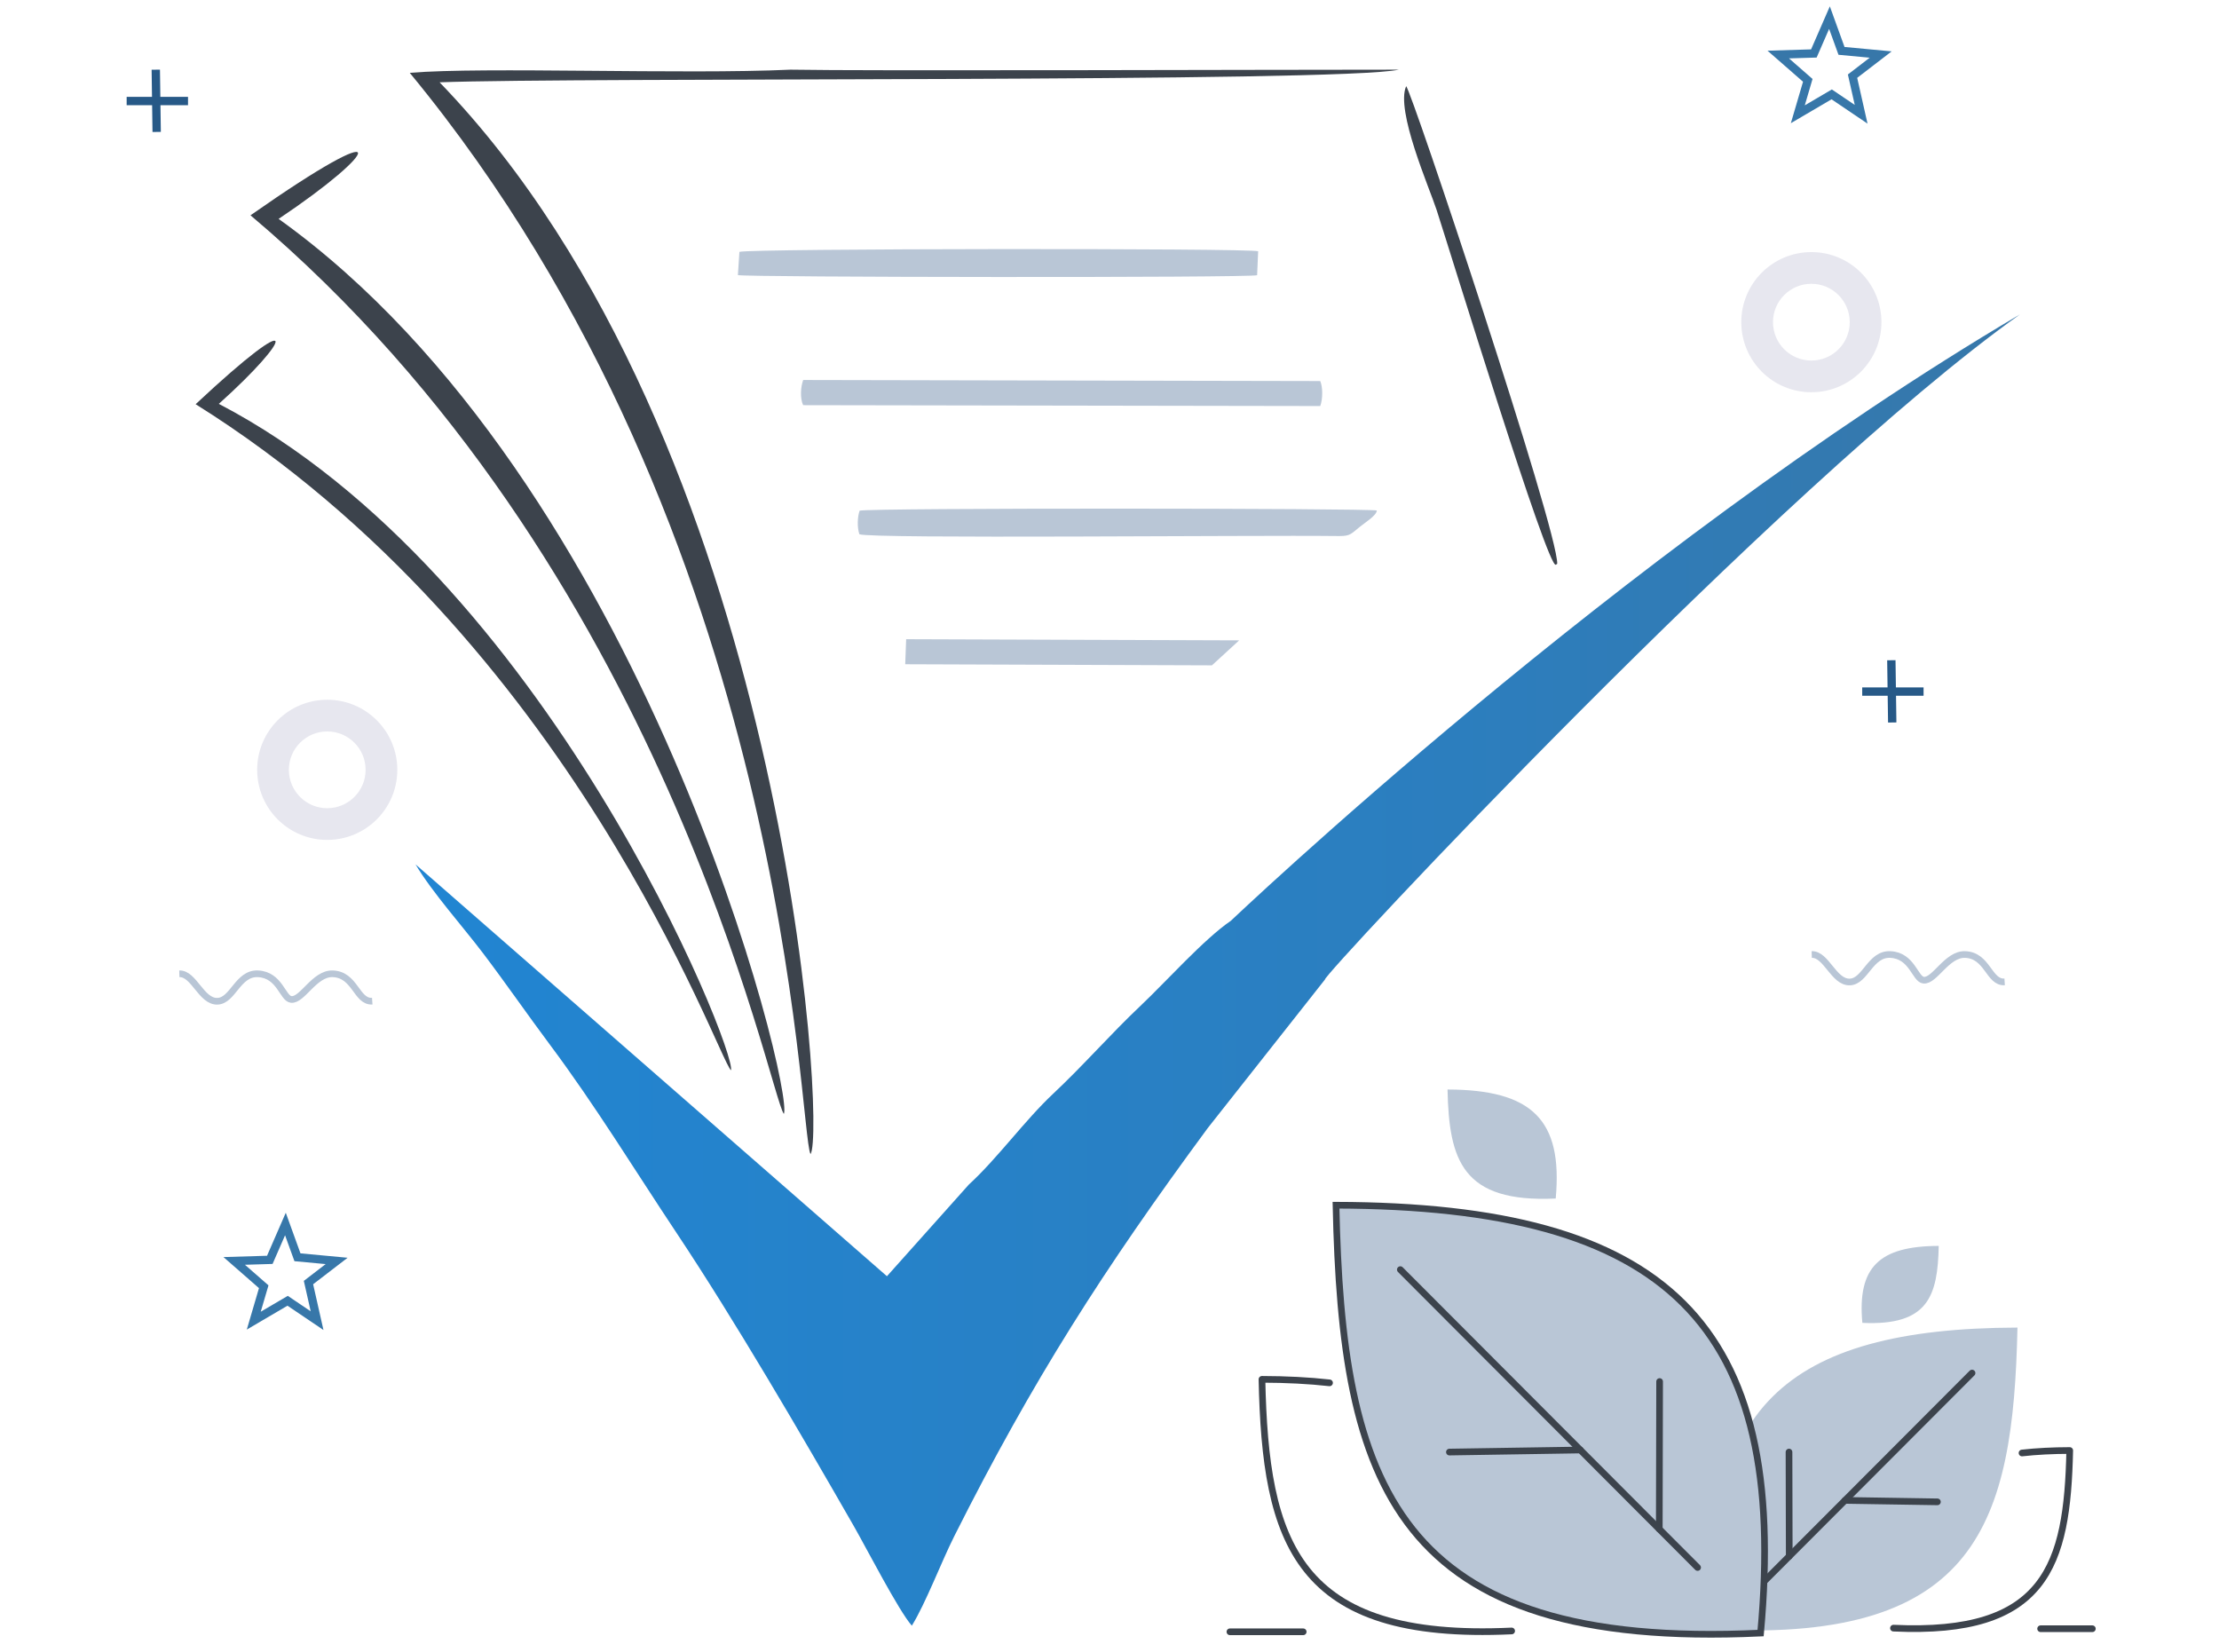 <?xml version="1.0" encoding="UTF-8"?>
<!DOCTYPE svg PUBLIC "-//W3C//DTD SVG 1.1//EN" "http://www.w3.org/Graphics/SVG/1.1/DTD/svg11.dtd">
<!-- Creator: CorelDRAW 2018 (64-Bit) -->
<svg xmlns="http://www.w3.org/2000/svg" xml:space="preserve" width="66.5mm" height="49.5mm" version="1.1" style="shape-rendering:geometricPrecision; text-rendering:geometricPrecision; image-rendering:optimizeQuality; fill-rule:evenodd; clip-rule:evenodd"
viewBox="0 0 6650 4950"
 xmlns:xlink="http://www.w3.org/1999/xlink">
 <defs>
  <style type="text/css">
   <![CDATA[
    .str3 {stroke:#275987;stroke-width:25;stroke-miterlimit:22.926}
    .str6 {stroke:#3777A9;stroke-width:25;stroke-miterlimit:22.926}
    .str2 {stroke:#3777A9;stroke-width:25;stroke-miterlimit:22.926}
    .str1 {stroke:#3C434C;stroke-width:20;stroke-miterlimit:22.926}
    .str5 {stroke:#B9C6D6;stroke-width:20;stroke-miterlimit:22.926}
    .str4 {stroke:#E7E7EF;stroke-width:20;stroke-miterlimit:22.926}
    .str0 {stroke:#3C434C;stroke-width:20;stroke-linecap:round;stroke-linejoin:round;stroke-miterlimit:22.926}
    .fil1 {fill:none}
    .fil4 {fill:#3C434C}
    .fil0 {fill:#B9C6D6}
    .fil3 {fill:#E7E7EF}
    .fil2 {fill:url(#id0)}
   ]]>
  </style>
  <linearGradient id="id0" gradientUnits="userSpaceOnUse" x1="1245.29" y1="2906.75" x2="6053.53" y2="2906.75">
   <stop offset="0" style="stop-opacity:1; stop-color:#2185D2"/>
   <stop offset="0.651" style="stop-opacity:1; stop-color:#2C7EBE"/>
   <stop offset="1" style="stop-opacity:1; stop-color:#3777A9"/>
  </linearGradient>
 </defs>
 <g id="Слой_x0020_1">
  <g id="_2657447926496">
   <path class="fil0" d="M5147.75 4883.23c777.38,36.5 885.74,-318.68 898.26,-905.09 -699.87,1.79 -958.58,249.56 -898.26,905.09z"/>
   <path class="fil1 str0" d="M5674.42 4878.74c457.16,21.46 520.87,-187.41 528.24,-532.26 -51.71,0.13 -99.33,2.55 -142.99,7.44"/>
   <line class="fil1 str0" x1="5281.03" y1="4744.52" x2="5909.91" y2= "4114.4" />
   <line class="fil1 str0" x1="5362.1" y1="4663.29" x2="5361.38" y2= "4351.13" />
   <line class="fil1 str0" x1="5529.1" y1="4495.96" x2="5806.11" y2= "4500.34" />
   <line class="fil1 str0" x1="6115.41" y1="4880.52" x2="6270.44" y2= "4880.52" />
   <path class="fil0" d="M5581.2 3964.02c198.07,9.3 225.68,-81.2 228.87,-230.62 -178.32,0.46 -244.24,63.59 -228.87,230.62z"/>
   <path class="fil2" d="M3970.75 2935.12c-15.78,-2.57 1365.68,-1483.42 2082.78,-1993.05 -1205.61,710.94 -2365.28,1818.24 -2365.15,1817.29 -80.92,55.34 -194.05,182.32 -270.41,254.49 -90.03,85.09 -171.13,178.51 -261.66,263.35 -85.32,79.96 -167.48,194.37 -252.78,272.33l-245.52 274.73 -1412.72 -1234.13c50.39,84.4 141.3,185.64 203.11,267.25 68.2,90.04 132.14,182.8 199.34,272.72 135.59,181.44 254.16,375.74 379.75,564.36 174.36,261.87 371.07,599.27 531.31,878.63 37.06,64.61 134.43,253.8 173.81,298.34 41.49,-67.01 88.09,-190.44 127.16,-268.15 236.08,-469.52 446.72,-798.62 759.62,-1222.92l351.36 -445.24z"/>
   <path class="fil0" d="M2215.92 754.73l-4.55 69.58c19.9,6.81 1534.41,8.4 1556.03,0.36l3.11 -71.83c-31.24,-9.41 -1523.57,-8.37 -1554.59,1.89z"/>
   <path class="fil0" d="M2575.38 1600.81c31.2,14.36 1196.77,2.33 1424.63,5.36 44.66,0.59 42.95,-0.8 75.74,-27.94 13.52,-11.19 50.54,-34.11 50.23,-48.51 -23.74,-6.98 -1517.83,-8.03 -1549.83,0.52 -6.49,18.34 -7.78,49.37 -0.77,70.57z"/>
   <path class="fil0" d="M2406.93 1214.1l1549.64 2.6c7.89,-21.37 7.82,-56.37 0.01,-74.88l-1549.49 -3.14c-7.66,20.22 -9.99,54.82 -0.16,75.42z"/>
   <polygon class="fil0" points="2712.82,1990.43 3631.98,1993.72 3713.57,1918.86 2715.62,1915.38 "/>
   <path class="fil0 str1" d="M5276.24 4893.55c-1101.22,51.7 -1254.71,-451.43 -1272.45,-1282.12 991.41,2.54 1357.9,353.52 1272.45,1282.12z"/>
   <path class="fil1 str0" d="M4530.17 4887.19c-647.59,30.4 -737.85,-265.48 -748.28,-753.98 73.25,0.19 140.7,3.61 202.54,10.53"/>
   <line class="fil1 str0" x1="5087.43" y1="4697.06" x2="4196.59" y2= "3804.45" />
   <line class="fil1 str0" x1="4972.6" y1="4581.99" x2="4973.61" y2= "4139.79" />
   <line class="fil1 str0" x1="4736.03" y1="4344.95" x2="4343.63" y2= "4351.16" />
   <line class="fil1 str0" x1="3905.48" y1="4889.71" x2="3685.87" y2= "4889.71" />
   <path class="fil0" d="M4662.23 3591.42c-280.59,13.18 -319.7,-115.02 -324.22,-326.68 252.61,0.65 345.99,90.08 324.22,326.68z"/>
   <polygon class="fil1 str2" points="855.36,3667.79 891.43,3767.44 1008.86,3778.4 924.46,3843.22 950.23,3957.37 861.99,3897.79 760.49,3957.37 790.36,3855.73 701.86,3778.4 808.56,3775.17 "/>
   <line class="fil1 str3" x1="466.87" y1="208.81" x2="469.52" y2= "395.34" />
   <line class="fil1 str3" x1="379.56" y1="302.74" x2="563.44" y2= "302.74" />
   <path class="fil3 str4" d="M980.68 2106.79c110.45,0 200,89.54 200,200 0,110.45 -89.55,200 -200,200 -110.45,0 -200,-89.55 -200,-200 0,-110.46 89.55,-200 200,-200zm0 75c69.03,0 125,55.97 125,125 0,69.03 -55.97,125 -125,125 -69.03,0 -125,-55.97 -125,-125 0,-69.03 55.97,-125 125,-125z"/>
   <path class="fil1 str5" d="M537.47 2917.99c44.05,-1.45 65.73,84.3 114.53,82.29 46.36,-1.91 60.68,-84.96 120.95,-82.29 65.88,2.92 73.85,74.32 99.82,76.9 33.43,3.32 69.41,-78.25 123.76,-76.9 68.26,1.7 71.43,85.11 119.06,82.02"/>
   <polygon class="fil1 str6" points="5482.66,52.81 5518.73,152.46 5636.16,163.42 5551.76,228.24 5577.53,342.39 5489.29,282.81 5387.79,342.39 5417.66,240.75 5329.16,163.42 5435.86,160.19 "/>
   <line class="fil1 str3" x1="5668.07" y1="1978.41" x2="5670.72" y2= "2164.94" />
   <line class="fil1 str3" x1="5580.76" y1="2072.34" x2="5764.64" y2= "2072.34" />
   <path class="fil3 str4" d="M5428.37 765.38c110.45,0 200,89.54 200,200 0,110.45 -89.55,200 -200,200 -110.45,0 -200,-89.55 -200,-200 0,-110.46 89.55,-200 200,-200zm0 75c69.03,0 125,55.97 125,125 0,69.03 -55.97,125 -125,125 -69.03,0 -125,-55.97 -125,-125 0,-69.03 55.97,-125 125,-125z"/>
   <path class="fil1 str5" d="M5429.49 2860.23c44.05,-1.45 65.73,84.3 114.53,82.29 46.36,-1.91 60.68,-84.96 120.95,-82.29 65.88,2.92 73.85,74.32 99.82,76.9 33.43,3.32 69.41,-78.25 123.76,-76.9 68.26,1.7 71.43,85.11 119.06,82.02"/>
   <path class="fil4" d="M4192.12 208.75c-177.47,39.36 -2470.14,22.4 -2874.74,37.89 1038.67,1074.06 1159.09,3144.1 1111.66,3211.71 -36.21,-71.24 -56.73,-1852.55 -1201.03,-3240.08 223.57,-18.8 816.49,5.43 1141.18,-9.52 215.54,4.2 1406.34,0 1822.93,0z"/>
   <path class="fil4" d="M4666.71 1689.42l-4.02 2.74c-23.38,17.36 -316.12,-936.33 -357.38,-1063.08 -21.49,-65.99 -123.5,-298.18 -91.29,-370.66 13.71,5.98 455.72,1331.25 452.69,1431z"/>
   <path class="fil4" d="M834.98 655.9c1100.86,788.28 1545.4,2613.98 1514.13,2681.97 -43.89,-57.61 -352.33,-1642.19 -1598.42,-2692.7 442.15,-309.48 388.79,-192.94 84.29,10.73z"/>
   <path class="fil4" d="M655.77 1210.19c982.12,511.41 1552.36,1938.39 1534.88,1997.04 -42.18,-41.59 -474.45,-1289.02 -1604.37,-1996.02 322.34,-301.51 292.56,-201 69.49,-1.02z"/>
  </g>
 </g>
</svg>
